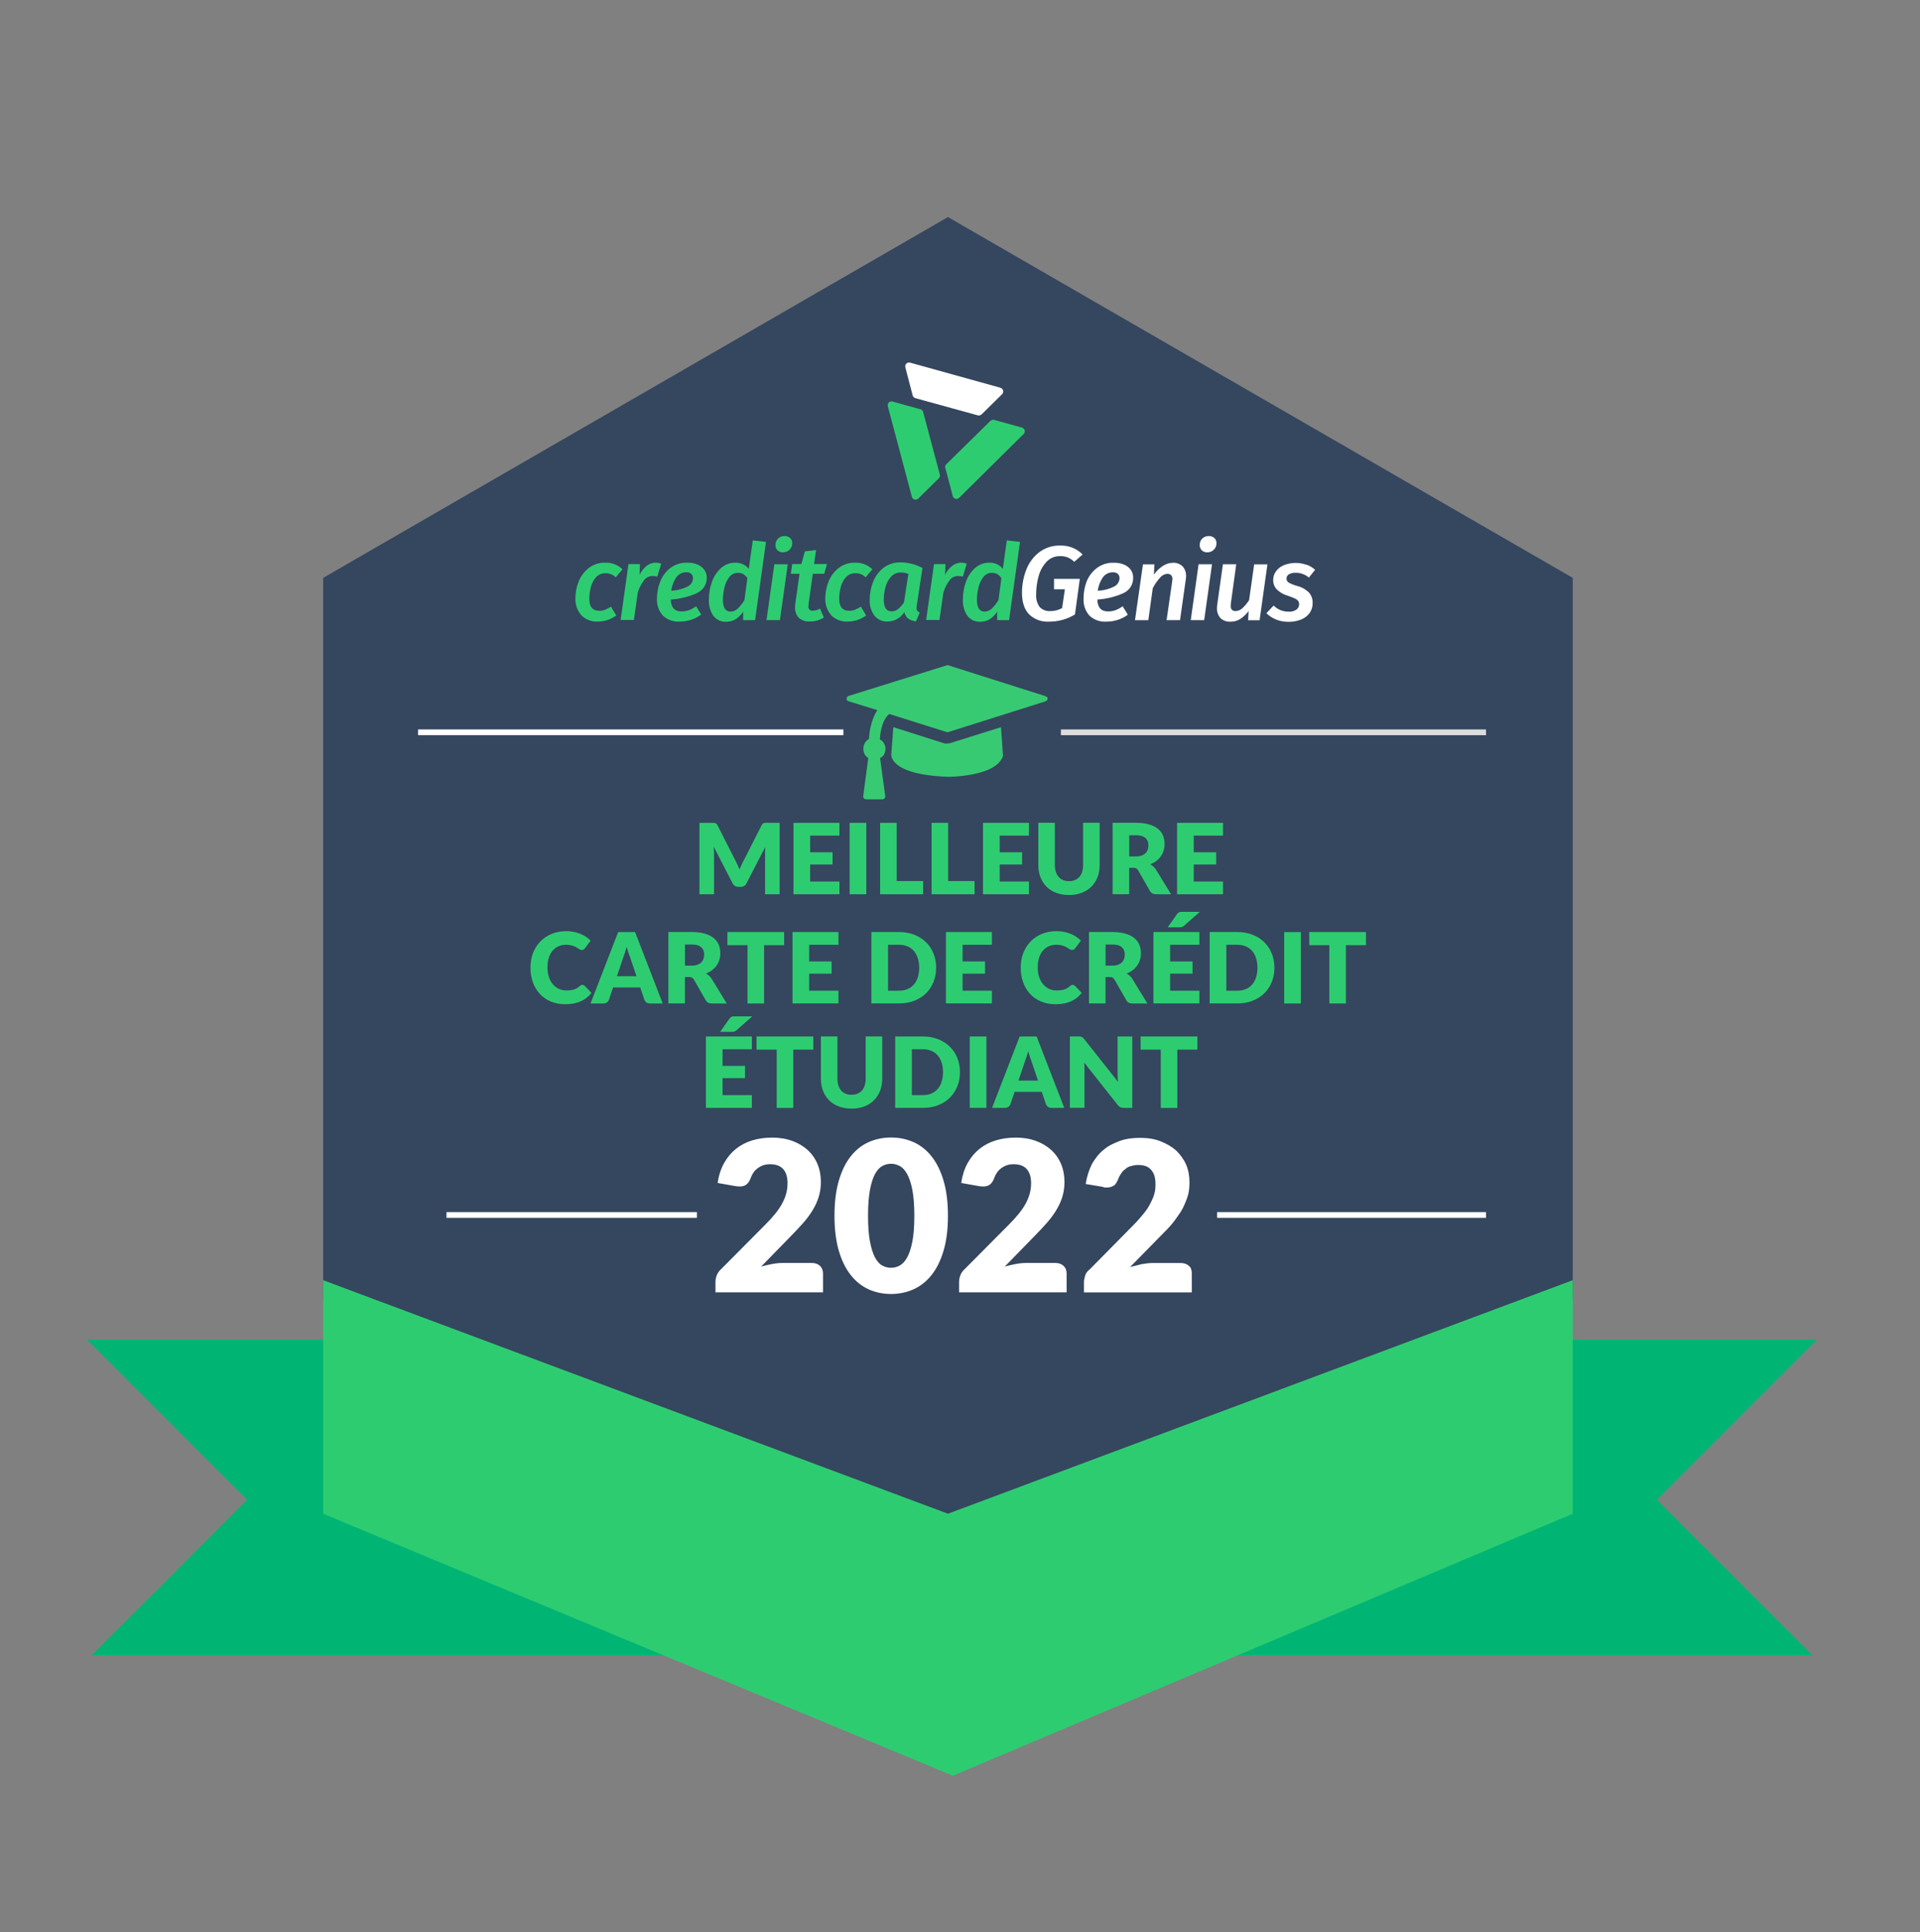 <?xml version="1.0" encoding="UTF-8"?><svg id="a" xmlns="http://www.w3.org/2000/svg" xmlns:xlink="http://www.w3.org/1999/xlink" viewBox="0 0 333 335"><rect x="0" y="0" width="333" height="335" fill="#808080" stroke="none"/><defs><style>.c,.d,.e{fill:none;}.f{fill:#00b574;}.g{fill:#fff;}.h{fill:#2ecc71;}.i{fill:#35465f;}.j{fill:#38ca73;}.d{stroke:#fff;}.d,.e{stroke-miterlimit:10;}.e{stroke:#ddd;}.k{clip-path:url(#b);}</style><clipPath id="b"><rect class="c" width="333" height="335"/></clipPath></defs><polygon class="f" points="270.76 232.3 315.11 232.3 287.37 260.05 314.37 287.05 200.35 287.05 270.76 232.3"/><polygon class="f" points="59.48 232.3 15.12 232.3 42.87 260.05 15.87 287.05 129.89 287.05 59.48 232.3"/><polygon class="i" points="272.77 225.32 272.77 100.2 164.41 37.64 56.05 100.2 56.05 225.32 164.41 287.89 272.77 225.32"/><polygon class="h" points="56.05 221.98 164.41 262.47 272.77 221.98 272.77 262.47 165.25 307.9 56.05 262.47 56.05 221.98"/><line class="d" x1="72.51" y1="126.98" x2="146.28" y2="126.98"/><line class="e" x1="184" y1="126.98" x2="257.73" y2="126.98"/><g class="k"><line class="d" x1="120.87" y1="210.67" x2="77.44" y2="210.67"/><line class="d" x1="257.73" y1="210.67" x2="211.09" y2="210.67"/><path class="h" d="M107.96,98.72l-1.17,1.39c-.24-.24-.52-.43-.84-.56-.3-.11-.63-.16-.95-.15-.62-.02-1.21,.23-1.63,.69-.43,.48-.74,1.07-.89,1.7-.18,.67-.27,1.36-.27,2.06,0,1.37,.58,2.06,1.74,2.06,.34,0,.68-.06,1-.18,.36-.15,.7-.33,1.03-.54l.9,1.54c-.93,.67-2.04,1.04-3.18,1.05-1.07,.06-2.11-.33-2.87-1.09-.72-.83-1.09-1.9-1.03-2.99,0-.96,.19-1.92,.54-2.81,.35-.92,.95-1.74,1.72-2.36,.83-.66,1.87-1,2.93-.96,1.11-.04,2.19,.38,2.98,1.15"/><path class="h" d="M114.68,97.73l-.68,2.25c-.26-.07-.53-.1-.81-.11-.57,0-1.11,.26-1.47,.71-.49,.65-.86,1.37-1.1,2.14l-.68,4.78h-2.3l1.36-9.69h1.99l-.07,1.89c.28-.62,.71-1.17,1.24-1.59,.44-.35,.98-.54,1.54-.55,.33,0,.65,.07,.97,.17"/><path class="h" d="M120.89,102.84c-1.44,.64-2.98,1.02-4.55,1.12,.04,1.37,.66,2.06,1.87,2.06,.43,0,.86-.07,1.26-.21,.45-.17,.88-.4,1.26-.69l.89,1.44c-1.07,.79-2.35,1.21-3.68,1.22-1.09,.09-2.16-.29-2.97-1.03-.72-.81-1.09-1.87-1.03-2.96,0-.99,.18-1.96,.54-2.88,.35-.94,.95-1.76,1.73-2.39,.86-.66,1.93-1,3.01-.95,.62-.02,1.25,.1,1.82,.35,.46,.2,.86,.52,1.15,.93,.25,.38,.39,.83,.39,1.28,.04,1.16-.63,2.23-1.7,2.7m-1.61-1.14c.56-.27,.92-.84,.92-1.46,0-.25-.09-.5-.26-.68-.23-.23-.55-.35-.88-.32-.71-.02-1.38,.32-1.78,.91-.46,.69-.75,1.47-.86,2.29,.99-.04,1.97-.29,2.86-.73h0Z"/><path class="h" d="M130.95,107.53h-2.06v-1.48c-.32,.51-.74,.95-1.24,1.28-.49,.32-1.06,.48-1.65,.48-.88,.06-1.74-.33-2.28-1.03-.56-.84-.84-1.85-.77-2.86,0-.99,.16-1.97,.48-2.9,.3-.93,.83-1.78,1.54-2.45,.71-.67,1.66-1.03,2.64-1,.88-.01,1.71,.38,2.26,1.06l.69-4.93,2.29,.26-1.89,13.57Zm-4.47-7.46c-.41,.54-.7,1.16-.84,1.82-.17,.69-.25,1.39-.26,2.1,0,1.37,.44,2.06,1.32,2.06,.46,0,.91-.19,1.24-.51,.46-.44,.85-.93,1.17-1.48l.51-3.81c-.17-.28-.41-.51-.69-.69-.28-.16-.6-.24-.92-.23-.6-.02-1.18,.26-1.54,.75"/><path class="h" d="M132.94,107.53l1.36-9.69h2.33l-1.36,9.69h-2.33Zm4.11-14.24c.24,.25,.37,.58,.35,.92,0,.42-.16,.82-.46,1.11-.3,.3-.71,.46-1.14,.45-.36,.02-.7-.11-.96-.35-.24-.25-.37-.58-.35-.92-.01-.41,.15-.81,.44-1.1,.3-.3,.71-.46,1.13-.45,.36-.02,.71,.1,.98,.35"/><path class="h" d="M140.21,105.09c-.07,.37,.17,.73,.54,.8,.08,.02,.17,.02,.25,0,.43-.02,.86-.14,1.23-.37l.66,1.57c-.74,.45-1.59,.69-2.45,.67-.69,.05-1.38-.18-1.9-.64-.46-.5-.69-1.17-.65-1.85,0-.24,.02-.48,.06-.71l.72-5.07h-1.51l.24-1.69h1.59l.61-2.2,1.94-.22-.35,2.42h2.24l-.48,1.69h-1.98l-.71,5.09c-.02,.24-.04,.41-.04,.51"/><path class="h" d="M151.3,98.72l-1.17,1.39c-.24-.24-.52-.43-.84-.56-.31-.11-.63-.16-.95-.15-.62-.02-1.21,.23-1.63,.69-.43,.48-.73,1.07-.89,1.7-.18,.67-.27,1.36-.27,2.06,0,1.37,.58,2.06,1.74,2.06,.34,0,.68-.06,1-.18,.36-.15,.7-.33,1.03-.54l.9,1.54c-.92,.67-2.04,1.04-3.18,1.05-1.07,.06-2.11-.33-2.87-1.09-.72-.83-1.09-1.9-1.03-2.99,0-.96,.19-1.92,.54-2.81,.35-.92,.95-1.74,1.72-2.36,.83-.66,1.87-1,2.93-.96,1.11-.04,2.19,.38,2.98,1.15"/><path class="h" d="M159.99,98.5l-.99,6.5c0,.22-.04,.35-.04,.4,0,.18,.04,.36,.14,.51,.11,.14,.26,.24,.43,.29l-.66,1.54c-1.15-.12-1.82-.66-2.02-1.61-.62,1-1.7,1.62-2.88,1.64-.89,.05-1.75-.33-2.32-1.03-.58-.81-.87-1.79-.81-2.78,0-1.02,.19-2.03,.56-2.99,.36-.97,.97-1.82,1.77-2.47,.87-.68,1.95-1.03,3.06-.99,1.31,.02,2.6,.35,3.75,.97m-5.44,1.51c-.46,.52-.79,1.14-.96,1.81-.2,.71-.3,1.45-.3,2.19,0,1.34,.46,2.02,1.37,2.02,.4,0,.79-.14,1.1-.4,.4-.33,.74-.72,1.03-1.15l.77-4.93c-.21-.09-.42-.16-.64-.2-.23-.04-.46-.06-.69-.06-.63-.02-1.24,.24-1.66,.71"/><path class="h" d="M167.67,97.73l-.68,2.25c-.26-.07-.53-.1-.81-.11-.57,0-1.11,.26-1.46,.71-.49,.65-.86,1.37-1.1,2.14l-.68,4.78h-2.31l1.36-9.69h1.99l-.07,1.89c.28-.62,.71-1.17,1.24-1.59,.44-.35,.98-.54,1.54-.55,.33,0,.65,.07,.97,.17"/><path class="h" d="M175.01,107.53h-2.06v-1.48c-.32,.51-.74,.95-1.24,1.28-.49,.32-1.06,.48-1.65,.48-.88,.06-1.74-.33-2.28-1.03-.57-.84-.84-1.85-.78-2.86,0-.99,.17-1.97,.48-2.9,.3-.93,.83-1.78,1.54-2.45,.71-.67,1.66-1.03,2.64-1,.88-.02,1.72,.38,2.27,1.06l.69-4.93,2.29,.26-1.9,13.57Zm-4.47-7.46c-.41,.54-.7,1.16-.84,1.82-.17,.69-.25,1.39-.26,2.1,0,1.37,.44,2.06,1.32,2.06,.46,0,.91-.19,1.24-.51,.46-.44,.85-.93,1.17-1.48l.51-3.81c-.18-.28-.41-.51-.69-.69-.28-.16-.6-.24-.93-.23-.6-.02-1.18,.26-1.54,.75"/><path class="g" d="M187.77,96.14l-1.46,1.28c-.32-.32-.69-.58-1.11-.76-.42-.16-.86-.24-1.31-.23-.91-.03-1.78,.33-2.4,1-.65,.71-1.12,1.57-1.36,2.51-.28,1-.42,2.04-.42,3.08-.07,.79,.15,1.59,.61,2.24,.48,.49,1.15,.75,1.83,.7,.72,.01,1.43-.17,2.06-.52l.48-3.26h-1.88v-1.81h4.47l-.84,6.17c-1.34,.83-2.9,1.26-4.48,1.25-1.29,.09-2.56-.38-3.49-1.28-.81-.85-1.22-2.1-1.22-3.74,0-1.32,.24-2.64,.7-3.87,.44-1.21,1.2-2.27,2.2-3.08,1.07-.83,2.4-1.27,3.75-1.22,1.45-.05,2.86,.51,3.87,1.55"/><path class="g" d="M194.87,102.84c-1.44,.64-2.98,1.02-4.55,1.12,.04,1.37,.66,2.06,1.87,2.06,.43,0,.86-.07,1.26-.21,.45-.17,.88-.4,1.26-.69l.9,1.47c-1.07,.78-2.36,1.2-3.69,1.2-1.09,.08-2.16-.29-2.96-1.03-.72-.81-1.09-1.87-1.03-2.96,0-.99,.16-1.98,.51-2.91,.36-.93,.96-1.75,1.75-2.36,.86-.66,1.93-1,3.01-.95,.62-.02,1.25,.1,1.82,.35,.45,.19,.85,.51,1.13,.92,.25,.38,.39,.82,.38,1.28,.05,1.16-.61,2.24-1.68,2.71m-1.61-1.14c.56-.27,.92-.84,.93-1.46,0-.26-.09-.51-.27-.7-.23-.22-.55-.33-.87-.3-.71-.02-1.38,.32-1.78,.91-.46,.69-.75,1.47-.86,2.29,.99-.04,1.96-.29,2.85-.73"/><path class="g" d="M205.1,98.19c.42,.48,.64,1.1,.61,1.74,0,.21-.02,.42-.06,.62l-.99,6.98h-2.33l.95-6.57c.03-.17,.05-.34,.06-.51,.03-.27-.06-.54-.24-.74-.2-.15-.44-.23-.69-.21-.49,.05-.94,.3-1.24,.69-.49,.55-.91,1.15-1.24,1.81l-.77,5.54h-2.31l1.38-9.68h1.99l-.09,1.79c.41-.6,.93-1.11,1.54-1.51,.52-.35,1.14-.55,1.77-.56,.62-.03,1.22,.2,1.67,.63"/><path class="g" d="M206.52,107.53l1.36-9.69h2.33l-1.36,9.69h-2.33Zm4.11-14.24c.24,.25,.37,.58,.35,.92,.01,.42-.16,.82-.46,1.11-.3,.3-.71,.46-1.13,.45-.36,.02-.7-.11-.96-.35-.24-.25-.37-.58-.35-.92-.02-.41,.13-.81,.42-1.1,.3-.3,.71-.46,1.14-.45,.36-.02,.71,.1,.98,.35h.02Z"/><path class="g" d="M216.47,107.53l.09-1.59c-.39,.54-.88,1.01-1.44,1.38-.5,.32-1.09,.49-1.69,.48-.65,.04-1.29-.18-1.76-.63-.42-.49-.64-1.12-.6-1.76,0-.22,.02-.44,.06-.66l.97-6.91h2.31l-.91,6.63c-.03,.17-.04,.34-.04,.52-.04,.26,.03,.53,.19,.74,.17,.15,.39,.24,.62,.23,.46-.01,.89-.19,1.22-.51,.44-.41,.82-.88,1.15-1.38l.88-6.21h2.3l-1.36,9.69h-1.98Z"/><path class="g" d="M226.59,97.9c.55,.2,1.06,.51,1.5,.9l-1.08,1.35c-.31-.27-.67-.48-1.06-.62-.38-.14-.79-.22-1.19-.22-.42-.02-.84,.07-1.21,.27-.27,.16-.43,.45-.42,.76,0,.29,.15,.55,.4,.69,.48,.26,.99,.45,1.52,.59,.75,.19,1.43,.58,1.97,1.12,.45,.51,.67,1.17,.64,1.85,.01,.6-.17,1.19-.51,1.69-.37,.51-.89,.9-1.48,1.14-.7,.28-1.46,.42-2.22,.4-.75,.01-1.5-.13-2.19-.42-.61-.25-1.16-.62-1.62-1.08l1.26-1.32c.33,.33,.72,.6,1.15,.78,.46,.19,.95,.29,1.44,.28,.49,.04,.98-.09,1.38-.37,.27-.21,.44-.53,.45-.87,.01-.22-.05-.44-.17-.62-.16-.19-.35-.34-.58-.43-.27-.13-.68-.29-1.23-.48-.71-.2-1.37-.57-1.9-1.09-.42-.45-.64-1.04-.62-1.65,0-.52,.16-1.02,.45-1.44,.34-.48,.8-.86,1.35-1.09,1.28-.52,2.7-.55,3.99-.08h0Z"/><path class="h" d="M163.97,81.18l1.27,4.83c.09,.36,.46,.57,.81,.48,.11-.03,.22-.09,.3-.17l11.19-11.07c.26-.26,.27-.68,0-.94-.08-.08-.19-.14-.3-.17l-4.82-1.33c-.23-.06-.48,0-.65,.17l-7.69,7.56c-.15,.18-.2,.42-.13,.64"/><path class="h" d="M159.61,70.96l-4.8-1.33c-.35-.11-.72,.09-.83,.44-.04,.12-.04,.25,0,.37l4.17,15.7c.09,.36,.46,.57,.82,.47,.11-.03,.21-.09,.3-.17l3.56-3.51c.17-.17,.24-.41,.17-.65l-2.9-10.86c-.06-.23-.25-.41-.48-.47"/><path class="g" d="M170.24,71.86l3.56-3.51c.26-.26,.26-.68,0-.94-.08-.08-.19-.14-.3-.18l-15.63-4.34c-.35-.11-.73,.08-.84,.44-.04,.13-.04,.27,0,.4l1.26,4.83c.06,.24,.25,.42,.48,.48l10.82,2.98c.23,.06,.47,0,.64-.17"/><path class="g" d="M164.41,210.8c0,2.32-.25,4.33-.75,6.03-.5,1.7-1.19,3.11-2.07,4.22-.88,1.12-1.93,1.95-3.13,2.5-1.21,.54-2.52,.82-3.92,.82s-2.71-.27-3.91-.82c-1.2-.55-2.23-1.38-3.11-2.5-.87-1.12-1.56-2.52-2.05-4.22-.49-1.7-.74-3.71-.74-6.03s.25-4.33,.74-6.03c.49-1.7,1.17-3.11,2.05-4.23,.87-1.12,1.91-1.95,3.11-2.49,1.2-.54,2.5-.81,3.91-.81s2.72,.27,3.92,.81c1.21,.54,2.25,1.37,3.13,2.49,.88,1.12,1.57,2.52,2.07,4.23,.5,1.7,.75,3.71,.75,6.03m-5.83,0c0-1.83-.12-3.34-.35-4.51-.23-1.17-.54-2.09-.92-2.76-.38-.67-.82-1.13-1.3-1.37-.49-.25-.98-.37-1.48-.37s-.99,.12-1.47,.37c-.48,.25-.91,.71-1.28,1.37-.37,.67-.67,1.59-.89,2.76-.22,1.17-.34,2.67-.34,4.51s.11,3.35,.34,4.52c.23,1.17,.52,2.08,.89,2.76,.37,.67,.79,1.14,1.28,1.38,.48,.25,.97,.37,1.47,.37s.99-.12,1.48-.37c.48-.25,.92-.71,1.3-1.38,.38-.67,.69-1.59,.92-2.76,.23-1.16,.35-2.67,.35-4.52"/><path class="g" d="M133.85,197.25c1.31,0,2.49,.19,3.54,.57,1.05,.38,1.94,.91,2.69,1.59,.74,.68,1.31,1.49,1.7,2.43,.39,.94,.59,1.98,.59,3.11,0,.97-.14,1.87-.41,2.7-.27,.83-.65,1.61-1.12,2.36-.47,.75-1.02,1.47-1.65,2.17-.62,.7-1.29,1.41-1.99,2.12l-5.19,5.32c.67-.19,1.33-.35,1.98-.46,.65-.12,1.26-.17,1.83-.17h4.95c.61,0,1.09,.17,1.44,.5,.35,.33,.53,.77,.53,1.32v3.28h-18.65v-1.82c0-.35,.07-.73,.22-1.13,.15-.4,.4-.76,.77-1.09l7.65-7.7c.66-.66,1.23-1.28,1.71-1.88,.48-.59,.89-1.18,1.2-1.76,.32-.58,.55-1.15,.71-1.73,.16-.58,.24-1.19,.24-1.83,0-1.06-.25-1.87-.75-2.43-.5-.57-1.27-.85-2.3-.85-.42,0-.81,.06-1.16,.18-.35,.12-.67,.29-.95,.49-.28,.21-.52,.45-.72,.73-.2,.28-.36,.58-.48,.91-.19,.55-.44,.94-.74,1.18-.3,.25-.7,.37-1.21,.37-.12,0-.25,0-.39-.02-.14-.01-.28-.03-.43-.06l-2.99-.53c.19-1.32,.57-2.48,1.12-3.46,.55-.98,1.24-1.8,2.06-2.46,.82-.65,1.76-1.14,2.81-1.46,1.06-.32,2.19-.48,3.4-.48"/><path class="g" d="M176.1,197.25c1.31,0,2.49,.19,3.54,.57,1.05,.38,1.94,.91,2.69,1.59,.74,.68,1.31,1.49,1.7,2.43,.39,.94,.59,1.98,.59,3.11,0,.97-.14,1.87-.41,2.7s-.65,1.61-1.12,2.36c-.47,.75-1.02,1.47-1.65,2.17-.62,.7-1.29,1.41-1.99,2.12l-5.19,5.32c.67-.19,1.33-.35,1.98-.46,.65-.12,1.26-.17,1.83-.17h4.95c.61,0,1.09,.17,1.44,.5,.35,.33,.53,.77,.53,1.32v3.28h-18.65v-1.82c0-.35,.07-.73,.22-1.13,.15-.4,.4-.76,.76-1.09l7.65-7.7c.66-.66,1.23-1.28,1.71-1.88,.48-.59,.89-1.18,1.2-1.76,.32-.58,.55-1.15,.71-1.73,.16-.58,.24-1.19,.24-1.83,0-1.06-.25-1.87-.75-2.43-.5-.57-1.27-.85-2.3-.85-.42,0-.81,.06-1.16,.18-.35,.12-.67,.29-.95,.49-.28,.21-.52,.45-.72,.73-.2,.28-.36,.58-.48,.91-.19,.55-.44,.94-.74,1.18-.3,.25-.7,.37-1.21,.37-.12,0-.25,0-.39-.02-.14-.01-.28-.03-.43-.06l-2.99-.53c.2-1.32,.57-2.48,1.12-3.46,.55-.98,1.24-1.8,2.06-2.46,.82-.65,1.76-1.14,2.81-1.46,1.06-.32,2.19-.48,3.41-.48"/><path class="g" d="M197.8,197.3c1.3,0,2.5,.2,3.5,.6,1,.4,1.9,.9,2.7,1.6,.7,.7,1.3,1.5,1.7,2.4s.6,2,.6,3.1c0,1-.1,1.9-.4,2.7-.3,.8-.6,1.6-1.1,2.4-.5,.7-1,1.5-1.6,2.2s-1.3,1.4-2,2.1l-5.2,5.3c.7-.2,1.3-.3,2-.5,.6-.1,1.3-.2,1.8-.2h5c.6,0,1.1,.2,1.4,.5,.4,.3,.5,.8,.5,1.3v3.3h-18.7v-1.8c0-.4,.1-.7,.2-1.1,.1-.4,.4-.8,.8-1.1l7.6-7.7c.7-.7,1.2-1.3,1.7-1.9,.5-.6,.9-1.2,1.2-1.8s.6-1.2,.7-1.7c.2-.6,.2-1.2,.2-1.8,0-1.1-.3-1.9-.8-2.4-.5-.6-1.3-.8-2.3-.8-.4,0-.8,.1-1.2,.2-.4,.1-.7,.3-.9,.5-.3,.2-.5,.4-.7,.7s-.4,.6-.5,.9c-.2,.5-.4,.9-.7,1.2-.3,.2-.7,.4-1.2,.4h-.4c-.1,0-.3,0-.4-.1l-3-.5c.2-1.3,.6-2.5,1.1-3.5,.6-1,1.2-1.8,2.1-2.5,.8-.7,1.8-1.1,2.8-1.5,1.2-.4,2.3-.5,3.5-.5"/></g><g/><g><path class="h" d="M135.22,142.68v12.38h-2.53v-7.12c0-.16,0-.34,.01-.54,0-.19,.02-.39,.05-.59l-3.29,6.37c-.1,.2-.24,.35-.41,.45-.17,.1-.37,.15-.59,.15h-.39c-.22,0-.42-.05-.59-.15-.17-.1-.31-.25-.41-.45l-3.29-6.38c.02,.2,.03,.4,.04,.6,.01,.2,.02,.38,.02,.54v7.12h-2.53v-12.38h2.19c.12,0,.23,0,.33,0,.09,0,.18,.02,.25,.05,.07,.03,.14,.07,.2,.13,.06,.06,.12,.14,.17,.25l3.19,6.28c.11,.22,.22,.44,.33,.67,.1,.23,.21,.47,.3,.71,.1-.25,.2-.49,.3-.73,.1-.24,.22-.46,.34-.68l3.18-6.26c.06-.11,.11-.19,.17-.25s.13-.1,.2-.13c.07-.03,.16-.04,.25-.05,.09,0,.2,0,.33,0h2.19Z"/><path class="h" d="M140.51,144.89v2.89h3.89v2.12h-3.89v2.95h5.08v2.21h-7.97v-12.38h7.97v2.21h-5.08Z"/><path class="h" d="M150.25,155.06h-2.89v-12.38h2.89v12.38Z"/><path class="h" d="M160.11,152.77v2.29h-7.46v-12.38h2.87v10.09h4.59Z"/><path class="h" d="M169.03,152.77v2.29h-7.46v-12.38h2.87v10.09h4.59Z"/><path class="h" d="M173.38,144.89v2.89h3.89v2.12h-3.89v2.95h5.08v2.21h-7.97v-12.38h7.97v2.21h-5.08Z"/><path class="h" d="M185.4,152.79c.39,0,.73-.06,1.03-.19,.3-.13,.56-.31,.77-.55,.21-.24,.37-.53,.48-.87,.11-.34,.17-.73,.17-1.17v-7.34h2.87v7.34c0,.76-.12,1.46-.37,2.09-.25,.63-.6,1.18-1.06,1.64s-1.02,.82-1.67,1.07-1.4,.38-2.22,.38-1.57-.13-2.23-.38c-.66-.25-1.22-.61-1.67-1.07s-.81-1.01-1.05-1.64c-.24-.63-.37-1.33-.37-2.09v-7.34h2.87v7.33c0,.44,.06,.83,.17,1.17s.27,.63,.48,.88c.21,.24,.47,.42,.77,.55,.3,.13,.65,.19,1.03,.19Z"/><path class="h" d="M203.1,155.06h-2.6c-.48,0-.83-.18-1.04-.54l-2.06-3.6c-.1-.15-.2-.26-.32-.34s-.29-.11-.51-.11h-.73v4.58h-2.87v-12.38h4.03c.9,0,1.66,.09,2.29,.28,.63,.18,1.15,.44,1.55,.77s.69,.72,.87,1.16,.27,.94,.27,1.46c0,.4-.05,.78-.16,1.14-.11,.36-.27,.69-.48,.99-.21,.3-.47,.57-.78,.81-.31,.24-.67,.43-1.07,.59,.19,.1,.36,.22,.53,.36,.16,.14,.31,.32,.44,.51l2.64,4.31Zm-6.1-6.56c.39,0,.72-.05,1-.15,.27-.1,.5-.24,.68-.41,.18-.18,.3-.38,.38-.62,.08-.23,.12-.49,.12-.76,0-.54-.18-.97-.53-1.27-.35-.31-.9-.46-1.64-.46h-1.16v3.67h1.16Z"/><path class="h" d="M207.04,144.89v2.89h3.89v2.12h-3.89v2.95h5.08v2.21h-7.97v-12.38h7.97v2.21h-5.08Z"/></g><g><path class="h" d="M125.32,181.93v2.89h3.89v2.12h-3.89v2.95h5.08v2.21h-7.97v-12.38h7.97v2.21h-5.08Zm5.14-5.69l-2.75,2.42c-.07,.06-.13,.11-.2,.14-.06,.03-.13,.06-.2,.08-.07,.02-.14,.03-.22,.03-.08,0-.16,0-.26,0h-1.92l1.61-2.29c.07-.09,.13-.16,.2-.22,.06-.05,.14-.09,.21-.12s.16-.04,.26-.05c.1,0,.21,0,.34,0h2.91Z"/><path class="h" d="M141.07,182h-3.49v10.11h-2.87v-10.11h-3.49v-2.28h9.84v2.28Z"/><path class="h" d="M147.69,189.83c.39,0,.73-.06,1.03-.19,.3-.13,.56-.31,.77-.55,.21-.24,.37-.53,.48-.87,.11-.34,.17-.73,.17-1.17v-7.34h2.87v7.34c0,.76-.12,1.46-.37,2.09s-.6,1.18-1.06,1.64-1.02,.82-1.67,1.07c-.66,.25-1.4,.38-2.22,.38s-1.57-.13-2.23-.38c-.66-.26-1.22-.61-1.67-1.07s-.81-1.01-1.05-1.64-.37-1.33-.37-2.09v-7.34h2.87v7.33c0,.44,.06,.83,.17,1.17,.11,.34,.27,.63,.48,.88,.21,.24,.47,.43,.77,.55,.3,.13,.65,.19,1.03,.19Z"/><path class="h" d="M166.49,185.91c0,.9-.15,1.72-.46,2.48-.31,.76-.74,1.41-1.3,1.96-.56,.55-1.24,.98-2.03,1.29-.79,.31-1.67,.46-2.63,.46h-4.81v-12.38h4.81c.96,0,1.84,.16,2.63,.47s1.47,.74,2.03,1.29,1,1.2,1.3,1.96c.31,.76,.46,1.58,.46,2.47Zm-2.94,0c0-.61-.08-1.17-.24-1.66-.16-.49-.39-.91-.68-1.25s-.66-.61-1.09-.79c-.43-.18-.92-.28-1.47-.28h-1.92v7.96h1.92c.55,0,1.04-.09,1.47-.28,.43-.18,.79-.45,1.09-.79s.53-.76,.68-1.25,.24-1.05,.24-1.67Z"/><path class="h" d="M171.08,192.1h-2.89v-12.38h2.89v12.38Z"/><path class="h" d="M184.59,192.1h-2.23c-.25,0-.45-.06-.6-.17-.15-.12-.27-.27-.35-.45l-.73-2.16h-4.71l-.73,2.16c-.06,.16-.17,.3-.34,.43-.16,.13-.36,.19-.6,.19h-2.24l4.79-12.38h2.94l4.79,12.38Zm-4.56-4.73l-1.15-3.39c-.08-.21-.18-.47-.27-.76s-.19-.61-.29-.95c-.08,.35-.18,.67-.27,.96-.1,.29-.19,.55-.27,.76l-1.14,3.38h3.39Z"/><path class="h" d="M196.38,179.72v12.38h-1.5c-.22,0-.41-.04-.56-.11-.15-.07-.3-.19-.45-.37l-5.84-7.39c.02,.22,.04,.43,.05,.64,0,.21,.01,.4,.01,.58v6.64h-2.53v-12.38h1.51c.12,0,.23,0,.31,.02,.08,.01,.16,.03,.23,.06s.13,.08,.2,.13,.13,.13,.21,.23l5.89,7.44c-.03-.24-.05-.47-.06-.69-.01-.22-.02-.44-.02-.63v-6.55h2.53Z"/><path class="h" d="M207.67,182h-3.48v10.11h-2.87v-10.11h-3.49v-2.28h9.84v2.28Z"/></g><g><path class="h" d="M101.04,170.79c.07,0,.14,.01,.2,.04,.07,.03,.13,.07,.2,.13l1.14,1.2c-.5,.65-1.12,1.14-1.87,1.47-.75,.33-1.64,.5-2.67,.5-.94,0-1.78-.16-2.53-.48-.75-.32-1.38-.76-1.9-1.33-.52-.56-.92-1.23-1.19-2.01-.28-.77-.42-1.61-.42-2.52s.15-1.77,.45-2.55c.3-.77,.72-1.44,1.27-2,.54-.56,1.2-1,1.96-1.31,.76-.31,1.6-.47,2.51-.47,.46,0,.9,.04,1.31,.12,.41,.08,.79,.2,1.15,.34,.36,.14,.69,.32,.99,.52,.3,.2,.57,.43,.8,.66l-.97,1.3c-.06,.08-.14,.15-.22,.22-.08,.07-.2,.1-.36,.1-.1,0-.2-.02-.29-.07-.09-.04-.19-.1-.29-.17-.1-.06-.21-.14-.34-.21-.12-.08-.27-.15-.43-.21-.17-.07-.36-.12-.59-.17-.22-.05-.49-.07-.79-.07-.48,0-.91,.09-1.3,.26-.39,.18-.73,.43-1.02,.77s-.51,.75-.66,1.24c-.16,.49-.23,1.05-.23,1.68s.09,1.2,.26,1.69,.41,.91,.71,1.25c.3,.34,.64,.59,1.04,.77s.82,.26,1.28,.26c.26,0,.5-.01,.71-.04,.21-.03,.42-.07,.6-.13,.19-.06,.36-.14,.53-.24,.17-.1,.33-.23,.5-.38,.07-.06,.14-.1,.22-.14s.16-.05,.25-.05Z"/><path class="h" d="M114.95,174h-2.23c-.25,0-.45-.06-.6-.17s-.27-.27-.35-.45l-.73-2.16h-4.71l-.73,2.16c-.06,.16-.17,.3-.34,.43-.16,.13-.36,.19-.6,.19h-2.24l4.79-12.38h2.94l4.79,12.38Zm-4.56-4.73l-1.15-3.39c-.08-.21-.18-.47-.27-.76-.1-.29-.19-.61-.29-.95-.08,.35-.18,.67-.27,.96-.1,.29-.19,.55-.27,.76l-1.14,3.38h3.39Z"/><path class="h" d="M126.05,174h-2.6c-.48,0-.83-.18-1.04-.54l-2.06-3.6c-.1-.15-.2-.26-.32-.34-.12-.07-.29-.11-.51-.11h-.73v4.58h-2.87v-12.38h4.03c.9,0,1.66,.09,2.29,.28,.63,.18,1.15,.44,1.55,.77s.69,.72,.87,1.16,.27,.94,.27,1.46c0,.4-.05,.78-.16,1.14-.11,.36-.27,.69-.48,.99-.21,.3-.47,.57-.78,.81s-.66,.43-1.07,.59c.19,.1,.36,.22,.53,.36,.16,.14,.31,.32,.44,.51l2.63,4.31Zm-6.1-6.56c.39,0,.72-.05,1-.15,.27-.1,.5-.24,.68-.41,.17-.18,.3-.38,.38-.62,.08-.24,.12-.49,.12-.76,0-.54-.18-.97-.53-1.27-.35-.31-.9-.46-1.64-.46h-1.16v3.67h1.16Z"/><path class="h" d="M136,163.89h-3.48v10.11h-2.87v-10.11h-3.49v-2.28h9.84v2.28Z"/><path class="h" d="M140.34,163.82v2.89h3.89v2.12h-3.89v2.95h5.08v2.21h-7.97v-12.38h7.97v2.21h-5.08Z"/><path class="h" d="M162.36,167.8c0,.9-.15,1.72-.46,2.48-.31,.76-.74,1.41-1.3,1.96-.56,.55-1.24,.98-2.03,1.29-.79,.31-1.67,.46-2.63,.46h-4.81v-12.38h4.81c.96,0,1.84,.16,2.63,.47,.79,.31,1.47,.74,2.03,1.29,.56,.55,1,1.2,1.3,1.96,.31,.76,.46,1.58,.46,2.47Zm-2.94,0c0-.61-.08-1.17-.24-1.66-.16-.49-.39-.91-.68-1.25-.3-.34-.66-.61-1.09-.79-.43-.18-.92-.28-1.47-.28h-1.92v7.96h1.92c.55,0,1.04-.09,1.47-.28,.43-.18,.79-.45,1.09-.79s.53-.76,.68-1.25c.16-.49,.24-1.05,.24-1.67Z"/><path class="h" d="M166.95,163.82v2.89h3.89v2.12h-3.89v2.95h5.08v2.21h-7.97v-12.38h7.97v2.21h-5.08Z"/><path class="h" d="M186.07,170.79c.07,0,.14,.01,.2,.04,.07,.03,.13,.07,.2,.13l1.14,1.2c-.5,.65-1.12,1.14-1.87,1.47-.75,.33-1.64,.5-2.67,.5-.94,0-1.78-.16-2.53-.48-.75-.32-1.38-.76-1.9-1.33-.52-.56-.92-1.23-1.19-2.01-.28-.77-.42-1.61-.42-2.52s.15-1.77,.45-2.55c.3-.77,.72-1.44,1.27-2,.54-.56,1.2-1,1.96-1.31,.76-.31,1.6-.47,2.51-.47,.46,0,.9,.04,1.31,.12,.41,.08,.79,.2,1.15,.34,.36,.14,.69,.32,.99,.52,.3,.2,.57,.43,.8,.66l-.97,1.3c-.06,.08-.14,.15-.22,.22-.08,.07-.2,.1-.36,.1-.1,0-.2-.02-.29-.07-.09-.04-.19-.1-.29-.17-.1-.06-.21-.14-.34-.21-.12-.08-.27-.15-.43-.21-.17-.07-.36-.12-.59-.17-.22-.05-.49-.07-.79-.07-.48,0-.91,.09-1.3,.26-.39,.18-.73,.43-1.02,.77s-.51,.75-.66,1.24c-.16,.49-.23,1.05-.23,1.68s.09,1.2,.26,1.69,.41,.91,.71,1.25c.3,.34,.64,.59,1.04,.77s.82,.26,1.28,.26c.26,0,.5-.01,.71-.04,.21-.03,.42-.07,.6-.13,.19-.06,.36-.14,.53-.24,.17-.1,.33-.23,.5-.38,.07-.06,.14-.1,.22-.14s.16-.05,.25-.05Z"/><path class="h" d="M199,174h-2.6c-.48,0-.83-.18-1.04-.54l-2.06-3.6c-.1-.15-.2-.26-.32-.34-.12-.07-.29-.11-.51-.11h-.73v4.58h-2.87v-12.38h4.03c.9,0,1.66,.09,2.29,.28,.63,.18,1.15,.44,1.55,.77s.69,.72,.87,1.16,.27,.94,.27,1.46c0,.4-.05,.78-.16,1.14-.11,.36-.27,.69-.48,.99-.21,.3-.47,.57-.78,.81s-.66,.43-1.07,.59c.19,.1,.36,.22,.53,.36,.16,.14,.31,.32,.44,.51l2.63,4.31Zm-6.1-6.56c.39,0,.72-.05,1-.15,.27-.1,.5-.24,.68-.41,.17-.18,.3-.38,.38-.62,.08-.24,.12-.49,.12-.76,0-.54-.18-.97-.53-1.27-.35-.31-.9-.46-1.64-.46h-1.16v3.67h1.16Z"/><path class="h" d="M202.94,163.82v2.89h3.89v2.12h-3.89v2.95h5.08v2.21h-7.97v-12.38h7.97v2.21h-5.08Zm5.14-5.7l-2.75,2.42c-.07,.06-.13,.11-.2,.14-.06,.03-.13,.06-.2,.08-.07,.02-.14,.03-.22,.03-.08,0-.16,0-.26,0h-1.92l1.61-2.29c.07-.09,.13-.16,.2-.22,.06-.05,.14-.09,.21-.12,.08-.03,.17-.04,.26-.05,.1,0,.21,0,.34,0h2.91Z"/><path class="h" d="M221.03,167.8c0,.9-.15,1.72-.46,2.48-.31,.76-.74,1.41-1.3,1.96-.56,.55-1.24,.98-2.03,1.29-.79,.31-1.67,.46-2.63,.46h-4.81v-12.38h4.81c.96,0,1.84,.16,2.63,.47,.79,.31,1.47,.74,2.03,1.29,.56,.55,1,1.2,1.3,1.96,.31,.76,.46,1.58,.46,2.47Zm-2.94,0c0-.61-.08-1.17-.24-1.66-.16-.49-.39-.91-.68-1.25-.3-.34-.66-.61-1.09-.79-.43-.18-.92-.28-1.47-.28h-1.92v7.96h1.92c.55,0,1.04-.09,1.47-.28,.43-.18,.79-.45,1.09-.79s.53-.76,.68-1.25c.16-.49,.24-1.05,.24-1.67Z"/><path class="h" d="M225.62,174h-2.89v-12.38h2.89v12.38Z"/><path class="h" d="M236.91,163.89h-3.48v10.11h-2.87v-10.11h-3.49v-2.28h9.84v2.28Z"/></g><g><path class="j" d="M173.61,126.09l-8.91,2.79s-.54,.08-.85,.04l-8.91-2.83-.35,4.65s-.61,3.56,9.75,3.95c0,0,8.38,.08,9.62-3.6l-.35-5Z"/><path class="j" d="M181.32,120.71l-16.98-5.39-17.15,5.35s-.35,.08-.35,.5c0,0-.08,.35,.46,.46l4.88,1.51s-1.28,1.63-1.47,5c0,0-.97,.39-.97,1.78,0,0,0,1.05,.85,1.51l-.85,6.43s-.19,.66,.46,.74h2.87s.5-.04,.46-.58l-.89-6.59s.85-.27,.93-1.47c0,0,.12-1.2-.97-1.74,0,0,.08-3.18,1.63-4.42l10.1,3.18,17.02-5.38s.35-.08,.35-.54c0,0-.04-.23-.39-.35Z"/></g></svg>